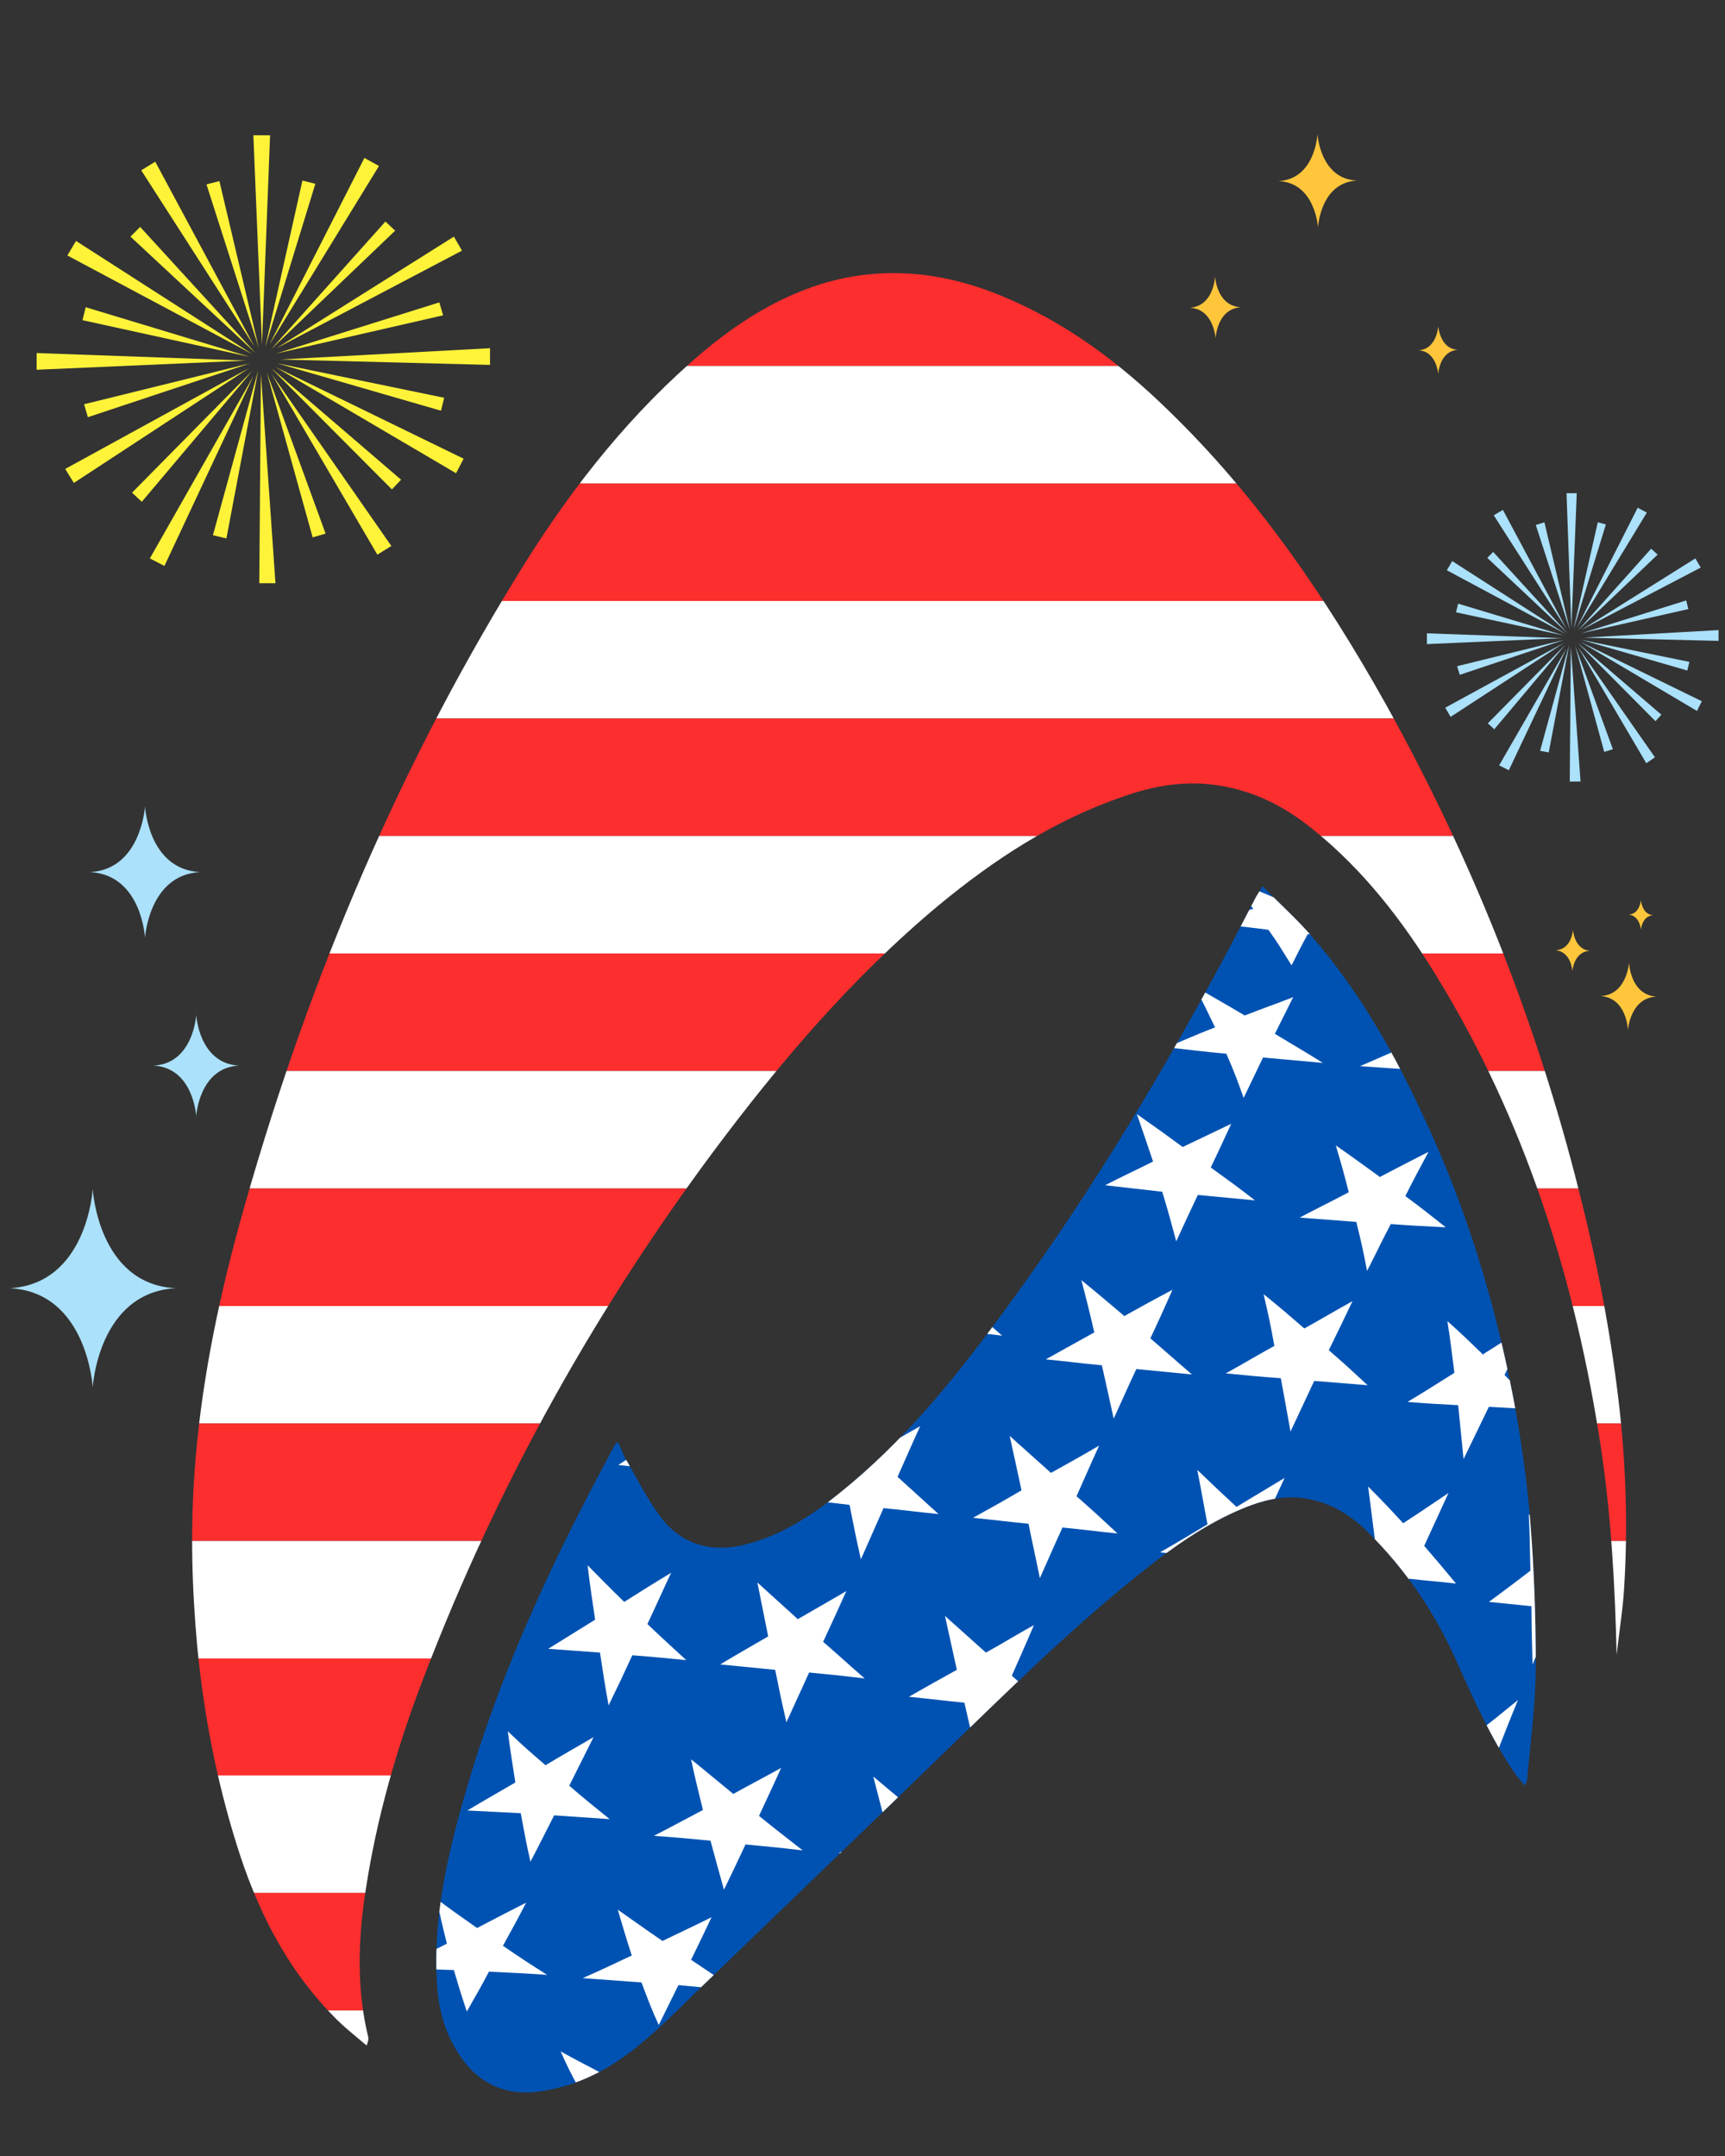 <?xml version="1.0" encoding="UTF-8"?>
<svg id="Layer_1" data-name="Layer 1" xmlns="http://www.w3.org/2000/svg" version="1.1" xmlns:xlink="http://www.w3.org/1999/xlink" viewBox="0 0 32 40" height="40" width="32">
  <rect x="0" y="0" width="32" height="40" fill="#333333" stroke="none"/>
  <defs>
    <style>
      .cls-1 {
        fill: #fd2e2e;
      }

      .cls-1, .cls-2, .cls-3, .cls-4, .cls-5, .cls-6, .cls-7 {
        stroke-width: 0px;
      }

      .cls-2 {
        fill: #abe1fa;
      }

      .cls-3 {
        fill: none;
      }

      .cls-4 {
        fill: #0052b2;
      }

      .cls-8 {
        clip-path: url(#clippath-1);
      }

      .cls-5 {
        fill: #fff339;
      }

      .cls-9 {
        clip-path: url(#clippath);
      }

      .cls-6 {
        fill: #fff;
      }

      .cls-7 {
        fill: #ffc63c;
      }
    </style>
    <clipPath id="clippath">
      <path class="cls-3" d="M29.99,30.72c-.03-1.29-.1-2.58-.29-3.85-.47-3.12-1.41-6.09-3.07-8.79-.62-1.01-1.34-1.94-2.27-2.69-.6-.49-1.27-.8-2.05-.85-.51-.03-1,.07-1.48.24-1.28.44-2.38,1.16-3.41,2.01-1.62,1.35-2.97,2.94-4.22,4.62-2.29,3.09-4.12,6.43-5.46,10.03-.46,1.25-.81,2.54-.99,3.86-.11.83-.12,1.67.08,2.49.01.04,0,.09-.03.16-.21-.18-.43-.35-.62-.55-.89-.91-1.43-2.01-1.8-3.21-.37-1.19-.6-2.4-.72-3.63-.1-1.09-.13-2.17-.05-3.26.11-1.56.42-3.08.83-4.58,1.17-4.23,2.83-8.25,5.13-12,.9-1.48,1.95-2.85,3.25-4,.71-.63,1.49-1.16,2.41-1.45,1.14-.35,2.26-.23,3.35.22,1.19.49,2.19,1.24,3.1,2.13,1.64,1.59,2.91,3.45,4.02,5.43,1.6,2.87,2.8,5.89,3.6,9.08.34,1.34.6,2.7.75,4.07.12,1.13.15,2.26.07,3.39-.03.37-.09.74-.13,1.11Z"/>
    </clipPath>
    <clipPath id="clippath-1">
      <path class="cls-3" d="M11.47,26.77c.05.1.08.19.12.27.22.37.41.77.67,1.11.39.51.93.66,1.55.51.68-.17,1.25-.54,1.79-.98,1.14-.92,2.06-2.04,2.92-3.21,1.53-2.06,2.86-4.24,4.08-6.5.24-.44.47-.89.7-1.33.03-.05.06-.1.12-.2.32.33.65.62.93.95.89,1.03,1.55,2.21,2.11,3.44.76,1.64,1.28,3.36,1.62,5.14.14.75.25,1.52.31,2.28.07.88.1,1.77.1,2.65,0,.71-.1,1.41-.16,2.11,0,.03-.02.06-.04.12-.07-.09-.14-.16-.19-.23-.44-.65-.76-1.36-1.08-2.08-.4-.9-.95-1.71-1.65-2.4-.34-.34-.74-.57-1.23-.63-.38-.04-.73.05-1.07.19-.73.3-1.36.76-1.97,1.25-1.27,1.02-2.43,2.17-3.6,3.3-1.44,1.4-2.89,2.79-4.34,4.19-.41.39-.8.8-1.23,1.16-.57.49-1.22.84-1.98.93-.54.06-.99-.12-1.33-.55-.32-.41-.47-.88-.51-1.39-.09-1.29.2-2.51.56-3.73.65-2.22,1.63-4.29,2.73-6.32,0-.02.03-.03.06-.07Z"/>
    </clipPath>
  </defs>
  <path class="cls-4" d="M11.47,26.77c.05.1.08.19.12.27.22.37.41.77.67,1.11.39.51.93.66,1.55.51.68-.17,1.25-.54,1.79-.98,1.14-.92,2.06-2.04,2.92-3.21,1.53-2.06,2.86-4.24,4.08-6.5.24-.44.47-.89.7-1.33.03-.05.06-.1.12-.2.32.33.65.62.93.95.89,1.03,1.55,2.21,2.11,3.44.76,1.64,1.28,3.36,1.62,5.14.14.75.25,1.52.31,2.28.07.88.1,1.77.1,2.65,0,.71-.1,1.41-.16,2.11,0,.03-.02.06-.04.12-.07-.09-.14-.16-.19-.23-.44-.65-.76-1.36-1.08-2.08-.4-.9-.95-1.71-1.65-2.4-.34-.34-.74-.57-1.23-.63-.38-.04-.73.05-1.07.19-.73.3-1.36.76-1.97,1.25-1.27,1.02-2.43,2.17-3.6,3.3-1.44,1.4-2.89,2.79-4.34,4.19-.41.39-.8.8-1.23,1.16-.57.49-1.22.84-1.98.93-.54.06-.99-.12-1.33-.55-.32-.41-.47-.88-.51-1.39-.09-1.29.2-2.51.56-3.73.65-2.22,1.63-4.29,2.73-6.32,0-.02.03-.03.06-.07Z"/>
  <g class="cls-9">
    <g>
      <rect class="cls-1" x="2.5" y="4.61" width="29.87" height="2.18"/>
      <rect class="cls-6" x="2.5" y="6.79" width="29.87" height="2.18"/>
      <rect class="cls-1" x="2.5" y="8.97" width="29.87" height="2.18"/>
      <rect class="cls-6" x="2.5" y="11.15" width="29.87" height="2.18"/>
      <rect class="cls-1" x="2.5" y="13.33" width="29.87" height="2.18"/>
      <rect class="cls-6" x="2.5" y="15.51" width="29.87" height="2.18"/>
      <rect class="cls-1" x="2.5" y="17.69" width="29.87" height="2.18"/>
      <rect class="cls-6" x="2.5" y="19.87" width="29.87" height="2.18"/>
      <rect class="cls-1" x="2.5" y="22.05" width="29.87" height="2.18"/>
      <rect class="cls-6" x="2.5" y="24.23" width="29.87" height="2.18"/>
      <rect class="cls-1" x="2.5" y="26.41" width="29.87" height="2.18"/>
      <rect class="cls-6" x="2.5" y="28.59" width="29.87" height="2.18"/>
      <rect class="cls-1" x="2.5" y="30.77" width="29.87" height="2.18"/>
      <rect class="cls-6" x="2.5" y="32.94" width="29.87" height="2.18"/>
      <rect class="cls-1" x="2.5" y="35.12" width="29.87" height="2.18"/>
      <rect class="cls-6" x="2.5" y="37.3" width="29.87" height="2.18"/>
    </g>
  </g>
  <g class="cls-8">
    <g>
      <path class="cls-6" d="M5.39,31.08c.2-.4.31-.6.51-1.01.3,0,.45.02.77.03-.2-.26-.29-.39-.47-.66.2-.41.29-.62.48-1.03-.3.24-.45.37-.75.61-.16-.27-.24-.41-.38-.68-.04.43-.05.65-.08,1.07-.29.25-.44.38-.73.64.27,0,.4,0,.69.01-.02.41-.04.62-.05,1.02Z"/>
      <path class="cls-6" d="M6.64,34.42c.19-.35.29-.53.48-.89.37,0,.56.02.95.03-.27-.24-.4-.35-.65-.59.19-.37.29-.55.48-.93-.34.22-.52.33-.86.56-.24-.24-.35-.36-.57-.61.01.39.02.58.04.95-.34.23-.51.34-.86.57.35,0,.53,0,.9,0,.03.37.05.55.09.9Z"/>
      <path class="cls-6" d="M9.07,36.58c.43.02.64.03,1.08.06-.33-.21-.5-.32-.82-.54.17-.31.26-.47.43-.8-.37.19-.55.28-.91.47-.31-.22-.46-.32-.75-.54.07.34.11.51.19.83-.37.19-.55.28-.92.46.42,0,.63.02,1.05.03.09.31.14.47.24.77.16-.29.25-.43.41-.74Z"/>
      <path class="cls-6" d="M11.32,38.55c-.37-.2-.56-.29-.92-.49.13.29.2.43.35.7-.37.13-.55.2-.92.32.46.03.69.05,1.16.08.16.26.24.38.42.62.11-.21.17-.33.3-.56.46.04.7.07,1.16.12-.39-.2-.58-.29-.96-.49.13-.25.19-.38.33-.65-.36.14-.54.21-.91.34Z"/>
      <path class="cls-6" d="M8.01,30.18c.02.4.04.61.07,1,.19-.38.29-.58.47-.97.35.02.54.03.9.06-.25-.26-.38-.4-.62-.67.19-.39.28-.59.46-.99-.33.23-.49.34-.82.57-.23-.27-.34-.41-.55-.68.01.42.02.63.04,1.04-.33.23-.49.35-.81.58.33.02.5.03.84.05Z"/>
      <path class="cls-6" d="M7.36,26.43c.28.03.43.05.73.08-.19-.29-.29-.43-.46-.72.17-.42.26-.62.42-1.04-.28.23-.41.35-.68.58-.16-.3-.24-.45-.38-.75-.02.45-.03.67-.04,1.12-.27.24-.4.36-.67.61.25.03.38.04.65.07-.01.44-.02.66-.03,1.09.19-.42.28-.63.46-1.04Z"/>
      <path class="cls-6" d="M12.59,36.83c.44.04.66.06,1.1.11-.35-.23-.53-.35-.87-.58.15-.31.23-.47.38-.79-.36.18-.54.26-.91.44-.34-.23-.5-.35-.83-.58.1.34.15.51.26.85-.36.17-.55.26-.91.42.44.03.66.05,1.09.08.12.32.18.48.32.79.14-.28.21-.43.36-.73Z"/>
      <path class="cls-6" d="M10.12,32.75c-.29-.25-.43-.37-.7-.63.05.38.08.57.14.95-.36.21-.54.31-.89.52.39.02.59.03.99.05.07.37.1.55.18.9.18-.34.26-.51.44-.86.41.03.61.04,1.03.07-.31-.25-.46-.37-.75-.62.18-.36.27-.54.45-.9-.36.21-.54.31-.89.52Z"/>
      <path class="cls-6" d="M15.86,38.63c-.34.13-.51.19-.86.32-.38-.22-.57-.33-.94-.55.15.3.23.45.4.73-.35.12-.52.18-.88.29.46.05.69.08,1.15.14.18.28.27.41.47.67.09-.22.13-.33.23-.57.45.07.68.1,1.12.17-.39-.22-.58-.33-.97-.55.1-.25.16-.38.27-.66Z"/>
      <path class="cls-6" d="M9.49,26.96c.03.42.05.63.09,1.05.18-.4.27-.6.44-.99.35.04.52.06.89.1-.25-.28-.38-.42-.62-.71.17-.4.25-.6.42-.99-.31.22-.47.33-.78.55-.23-.29-.34-.43-.56-.73.03.43.05.64.08,1.07-.31.22-.46.34-.77.57.32.03.49.05.82.09Z"/>
      <path class="cls-6" d="M11.58,29.72c-.28-.27-.41-.41-.68-.68.05.41.08.61.14,1.01-.35.22-.52.32-.87.54.38.03.57.04.96.07.06.4.09.59.16.98.18-.37.27-.56.44-.93.39.03.59.05,1,.09-.29-.27-.44-.4-.72-.67.18-.38.26-.57.44-.95-.35.21-.52.32-.87.54Z"/>
      <path class="cls-6" d="M13.6,33.28c-.32-.26-.47-.39-.78-.64.08.38.13.57.22.94-.36.19-.54.29-.91.48.42.03.63.05,1.05.09.1.37.15.55.25.91.16-.33.24-.5.4-.84.42.04.64.06,1.06.11-.33-.26-.49-.38-.81-.64.16-.35.25-.53.41-.89-.36.2-.54.29-.9.49Z"/>
      <path class="cls-6" d="M16,36.61c-.35-.25-.52-.37-.86-.62.12.35.18.52.32.86-.35.16-.53.24-.88.39.44.05.66.08,1.09.13.14.33.21.5.36.82.12-.28.18-.43.31-.73.43.06.65.09,1.07.15-.35-.25-.53-.37-.87-.62.13-.31.2-.47.34-.79-.35.17-.52.25-.87.41Z"/>
      <path class="cls-6" d="M12.15,25.6c.06.42.09.62.16,1.04-.34.21-.5.32-.84.54.37.04.56.06.94.1.06.41.1.62.16,1.03.17-.38.26-.58.43-.96.39.04.58.06.98.11-.29-.28-.43-.42-.71-.7.17-.38.25-.58.41-.96-.34.21-.51.31-.85.52-.28-.28-.41-.43-.68-.71Z"/>
      <path class="cls-6" d="M10.83,24.49c.16-.39.24-.59.39-.98.34.05.52.08.87.14-.26-.29-.39-.44-.64-.73.15-.38.22-.57.36-.95-.3.19-.44.29-.74.49-.24-.3-.36-.45-.59-.75.06.43.09.64.14,1.06-.29.21-.43.31-.72.52.31.05.47.08.8.13.05.42.08.64.13,1.06Z"/>
      <path class="cls-6" d="M17,33.63c-.32-.27-.48-.4-.8-.67.1.39.15.58.25.96-.36.19-.53.28-.89.46.42.05.63.07,1.05.12.11.38.16.56.28.93.14-.33.22-.5.37-.85.42.05.63.08,1.04.13-.32-.27-.48-.4-.81-.67.15-.35.23-.53.39-.89-.35.19-.53.29-.88.48Z"/>
      <path class="cls-6" d="M14.59,31.95c.17-.37.25-.55.42-.92.41.04.62.06,1.03.11-.31-.27-.46-.41-.77-.68.17-.37.26-.56.43-.94-.36.21-.54.31-.9.52-.3-.27-.45-.41-.75-.68.08.4.12.6.2,1-.36.21-.54.31-.89.52.41.04.61.06,1.02.1.08.4.12.59.21.98Z"/>
      <path class="cls-6" d="M19.4,37.11c-.33-.27-.5-.4-.83-.66.13.37.19.55.32.9-.33.15-.49.23-.83.38.42.07.63.1,1.04.17.14.35.22.52.37.86.1-.29.15-.44.26-.75.41.07.6.11,1,.19-.33-.27-.49-.4-.82-.67.12-.32.18-.48.3-.81-.32.16-.49.24-.81.4Z"/>
      <path class="cls-6" d="M13.73,24.17c.08.41.12.61.2,1.02.16-.38.24-.57.4-.94.39.05.58.08.98.13-.3-.28-.45-.42-.74-.71.15-.37.23-.56.37-.92-.33.19-.49.29-.82.48-.29-.29-.43-.43-.71-.72.09.41.13.61.21,1.02-.33.2-.49.3-.81.5.37.05.56.08.94.13Z"/>
      <path class="cls-6" d="M16.18,26.97c-.3-.28-.45-.42-.75-.7.08.41.12.61.2,1.02-.35.21-.53.31-.88.52.4.04.6.06,1.01.11.08.41.12.61.21,1.01.17-.38.25-.57.42-.95.41.04.61.07,1.02.11-.31-.28-.46-.42-.76-.69.17-.38.25-.57.42-.94-.36.2-.53.31-.89.51Z"/>
      <path class="cls-6" d="M18.3,30.67c-.31-.28-.46-.41-.77-.69.09.4.13.6.22,1-.36.2-.54.3-.89.5.41.04.62.07,1.03.11.09.4.14.6.23.99.16-.36.24-.55.4-.92.41.05.61.07,1.02.12-.31-.28-.46-.42-.77-.69.16-.37.25-.56.41-.94-.36.2-.53.31-.89.51Z"/>
      <path class="cls-6" d="M20.48,34.34c-.31-.28-.46-.42-.77-.69.1.39.15.59.25.98-.34.18-.51.27-.85.45.41.06.61.09,1.01.15.11.39.16.58.28.96.13-.34.2-.51.33-.86.39.06.59.09.97.16-.3-.28-.45-.42-.75-.7.14-.36.21-.54.36-.9-.33.19-.5.29-.83.47Z"/>
      <path class="cls-6" d="M17.32,23.67c-.31-.27-.47-.41-.78-.69.1.39.15.59.24.99-.35.19-.52.29-.86.49.4.05.6.08,1.01.13.09.4.14.6.23,1,.16-.37.24-.56.4-.93.41.05.62.07,1.03.12-.31-.27-.47-.41-.78-.68.16-.36.24-.54.39-.9-.35.19-.52.28-.87.48Z"/>
      <path class="cls-6" d="M14.98,21.91c.14-.36.21-.53.34-.88.39.06.59.1.99.16-.32-.27-.48-.41-.79-.69.13-.34.19-.5.31-.83-.32.16-.48.24-.79.4-.31-.28-.47-.42-.77-.7.12.38.18.57.29.96-.31.17-.47.25-.77.43.37.07.56.1.94.17.11.39.16.59.26.98Z"/>
      <path class="cls-6" d="M21.58,31.05c-.29-.28-.44-.42-.74-.7.08.41.12.61.21,1.02-.35.2-.52.3-.87.5.4.05.6.07,1,.12.08.41.13.61.21,1.01.15-.37.23-.56.39-.94.39.05.58.08.96.13-.28-.29-.42-.43-.71-.71.16-.38.24-.57.41-.95-.34.21-.52.31-.86.52Z"/>
      <path class="cls-6" d="M19.5,27.33c-.31-.28-.46-.41-.77-.69.09.4.13.6.22,1.01-.36.21-.54.31-.9.51.41.04.62.07,1.03.11.08.4.13.61.21,1.01.17-.38.25-.57.42-.94.41.04.61.07,1.02.11-.3-.28-.45-.42-.76-.69.17-.38.25-.57.42-.94-.36.21-.54.31-.9.51Z"/>
      <path class="cls-6" d="M23.55,34.83c-.27-.29-.41-.44-.69-.72.08.41.13.61.22,1.02-.31.19-.47.28-.78.46.37.06.56.1.92.16.09.4.14.6.24,1,.12-.35.18-.53.31-.9.35.07.52.1.86.17-.25-.3-.39-.45-.65-.74.13-.37.2-.56.35-.94-.3.2-.46.29-.76.49Z"/>
      <path class="cls-6" d="M18.42,22.65c.15-.35.22-.52.37-.86.42.05.63.08,1.05.13-.33-.26-.5-.39-.83-.65.14-.33.21-.5.34-.81-.35.16-.52.24-.86.41-.33-.26-.5-.39-.84-.65.13.36.19.55.31.92-.34.17-.51.26-.85.43.41.06.61.09,1.03.14.11.38.17.56.27.95Z"/>
      <path class="cls-6" d="M20.85,24.41c-.32-.27-.47-.4-.79-.66.1.38.15.58.24.97-.36.2-.54.3-.9.5.41.04.62.07,1.04.11.09.39.13.59.22.99.17-.37.25-.56.42-.92.41.04.62.06,1.03.1-.31-.27-.46-.4-.77-.67.17-.36.25-.54.41-.9-.36.19-.54.29-.9.49Z"/>
      <path class="cls-6" d="M22.94,27.96c-.29-.27-.44-.41-.73-.69.08.4.11.6.19,1.01-.35.21-.53.32-.88.52.4.04.6.06,1,.11.07.41.11.61.18,1.02.17-.38.25-.58.43-.96.39.04.58.06.96.1-.27-.28-.41-.42-.7-.69.17-.38.26-.57.44-.96-.35.21-.53.32-.88.53Z"/>
      <path class="cls-6" d="M25.57,31.19c-.32.22-.48.32-.8.54-.26-.29-.39-.43-.65-.72.06.42.09.62.16,1.04-.32.21-.48.31-.81.52.37.05.55.08.91.13.06.42.1.63.16,1.05.15-.38.22-.58.38-.97.35.05.52.08.85.13-.23-.29-.36-.44-.6-.73.16-.39.24-.59.41-.98Z"/>
      <path class="cls-6" d="M21.82,23.03c.16-.35.24-.52.4-.86.43.04.64.06,1.06.1-.32-.25-.49-.37-.82-.61.16-.33.23-.49.38-.81-.36.17-.54.26-.9.43-.34-.25-.51-.37-.85-.61.12.35.18.52.3.88-.36.18-.54.26-.89.44.42.05.64.07,1.06.12.11.36.16.55.26.92Z"/>
      <path class="cls-6" d="M19.35,19.71c.13-.31.19-.46.31-.75.43.06.65.09,1.09.15-.36-.23-.54-.35-.91-.59.11-.28.17-.42.27-.68-.34.12-.51.18-.84.31-.37-.24-.55-.36-.92-.59.17.31.25.47.41.8-.33.13-.5.2-.83.34.42.07.63.1,1.06.17.15.33.22.5.36.84Z"/>
      <path class="cls-6" d="M26.87,27.7c-.33.22-.5.34-.84.56-.25-.27-.38-.41-.65-.68.05.41.08.61.13,1.02-.34.22-.51.33-.84.55.37.04.56.06.92.09.05.42.07.62.12,1.04.17-.4.26-.59.43-.99.35.04.53.05.87.09-.23-.28-.35-.42-.59-.7.18-.39.27-.59.45-.98Z"/>
      <path class="cls-6" d="M24.2,24.65c-.3-.26-.45-.39-.76-.64.09.38.13.57.2.96-.36.2-.54.31-.9.51.41.04.61.06,1.02.09.07.39.11.59.18.99.18-.38.26-.56.44-.94.4.03.6.05.99.08-.28-.26-.42-.39-.72-.65.18-.37.27-.55.44-.91-.36.2-.54.31-.9.51Z"/>
      <path class="cls-6" d="M27.45,32.1c-.2-.3-.3-.44-.52-.73.03.43.05.64.07,1.08-.29.22-.44.33-.73.54.32.05.48.08.78.13.03.43.04.65.08,1.09.15-.4.22-.61.38-1.01.29.05.43.07.69.12-.17-.3-.26-.45-.45-.75.16-.41.24-.62.41-1.03-.28.23-.43.35-.71.57Z"/>
      <path class="cls-6" d="M23.07,20.37c.15-.31.22-.46.36-.75.44.04.66.06,1.11.1-.35-.22-.53-.32-.89-.54.14-.28.21-.42.34-.68-.36.14-.54.2-.9.34-.37-.22-.55-.32-.93-.54.16.3.23.45.38.76-.36.14-.53.22-.89.37.44.05.66.08,1.1.12.14.32.2.48.32.82Z"/>
      <path class="cls-6" d="M25.59,21.83c-.32-.23-.48-.35-.81-.58.1.34.15.51.24.87-.36.19-.55.28-.91.47.42.03.63.05,1.05.08.09.36.13.54.2.91.18-.35.26-.53.44-.87.41.03.62.04,1.02.06-.29-.23-.44-.35-.75-.58.17-.34.26-.5.43-.82-.37.19-.55.28-.91.47Z"/>
      <path class="cls-6" d="M27.52,25.14c-.26-.25-.39-.38-.67-.63.06.38.08.57.13.96-.35.22-.52.33-.87.54.38.03.57.04.94.06.04.4.06.6.1,1,.19-.39.28-.58.47-.97.36.02.54.03.89.05-.23-.26-.35-.39-.6-.64.19-.38.28-.57.48-.94-.35.22-.52.33-.87.55Z"/>
      <path class="cls-6" d="M29.63,28.18c-.3.24-.45.36-.76.6-.19-.28-.29-.41-.51-.69.02.42.02.63.03,1.05-.31.24-.46.35-.77.58.32.03.48.05.79.08,0,.43.01.65.02,1.08.17-.41.26-.62.45-1.04.29.03.43.04.71.07-.16-.29-.24-.43-.42-.71.19-.41.28-.62.47-1.03Z"/>
      <path class="cls-6" d="M26.15,19.38c-.37.16-.55.24-.92.4.44.03.66.05,1.1.07.11.31.16.47.26.79.17-.31.25-.46.41-.75.43.02.65.03,1.08.05-.32-.2-.49-.3-.83-.49.16-.28.24-.42.39-.68-.37.15-.56.23-.93.38-.35-.19-.53-.29-.89-.48.14.28.2.43.32.72Z"/>
      <path class="cls-6" d="M23.53,17.25c.18.25.26.39.43.66.12-.24.18-.36.3-.58.47.05.7.07,1.17.1-.39-.18-.59-.26-1-.44.11-.21.16-.31.26-.49-.36.08-.54.13-.89.22-.41-.17-.62-.26-1.05-.44.21.22.31.34.5.58-.35.1-.53.15-.88.25.46.06.7.08,1.16.14Z"/>
      <path class="cls-6" d="M30.36,25.25c-.2-.25-.31-.37-.53-.61.01.38.02.58.02.98-.33.24-.49.35-.82.59.34.02.5.02.83.03,0,.4,0,.61,0,1.02.2-.41.3-.61.5-1.01.31,0,.46.01.75.01-.16-.25-.25-.38-.44-.63.2-.4.31-.59.51-.98-.32.24-.49.36-.81.6Z"/>
      <path class="cls-6" d="M28.91,21.98c-.28-.22-.42-.33-.72-.54.07.33.1.51.16.86-.36.2-.54.3-.9.51.4.02.6.03.99.04.05.36.08.54.12.91.19-.36.29-.54.48-.9.38,0,.57.01.94.02-.25-.22-.38-.33-.64-.55.19-.35.29-.51.48-.85-.36.2-.54.3-.9.51Z"/>
      <path class="cls-6" d="M30.77,28.24c-.04.43-.05.65-.1,1.09-.27.26-.41.38-.68.63.26.02.38.03.62.05-.04.45-.07.67-.12,1.12.18-.44.27-.66.47-1.09.22.02.32.03.51.04-.07-.29-.12-.43-.21-.71.2-.44.3-.66.5-1.09-.26.27-.4.4-.67.66-.12-.28-.18-.42-.32-.69Z"/>
    </g>
  </g>
  <g>
    <path class="cls-7" d="M26.31,6.5c.35-.02.37-.45.37-.45,0,0,.03.43.37.44-.35.02-.37.45-.37.45,0,0-.03-.43-.37-.44Z"/>
    <path class="cls-7" d="M23.72,3.36c.68-.04.72-.87.72-.87,0,0,.05.83.73.86-.68.04-.72.87-.72.87,0,0-.05-.83-.73-.86Z"/>
    <path class="cls-7" d="M22.07,5.71c.45-.03.47-.58.47-.58,0,0,.03.55.48.57-.45.03-.47.58-.47.58,0,0-.03-.55-.48-.57Z"/>
  </g>
  <path class="cls-2" d="M2.85,19.77c.74-.04.79-.94.79-.94,0,0,.05.9.79.94-.74.04-.79.94-.79.94,0,0-.05-.9-.79-.94Z"/>
  <path class="cls-2" d="M.18,23.9c1.44-.08,1.54-1.84,1.54-1.84,0,0,.1,1.77,1.54,1.84-1.44.08-1.54,1.84-1.54,1.84,0,0-.1-1.77-1.54-1.84Z"/>
  <path class="cls-2" d="M1.67,16.18c.95-.05,1.02-1.22,1.02-1.22,0,0,.06,1.17,1.02,1.22-.95.05-1.02,1.22-1.02,1.22,0,0-.06-1.17-1.02-1.22Z"/>
  <g>
    <path class="cls-7" d="M29.5,17.64c-.3-.02-.32-.39-.32-.39,0,0-.02.37-.33.38.3.02.32.39.32.39,0,0,.02-.37.33-.38Z"/>
    <path class="cls-7" d="M30.73,18.49c-.49-.03-.51-.63-.51-.63,0,0-.04.6-.53.62.49.03.51.63.51.63,0,0,.04-.6.53-.62Z"/>
    <path class="cls-7" d="M30.67,16.98c-.21-.01-.23-.28-.23-.28,0,0-.02.26-.23.27.21.01.23.28.23.28,0,0,.02-.26.23-.27Z"/>
  </g>
  <g>
    <g>
      <polygon class="cls-2" points="29.06 9.15 29.25 9.15 29.15 11.65 29.06 9.15"/>
      <polygon class="cls-2" points="30.38 9.42 30.55 9.51 29.25 11.65 30.38 9.42"/>
      <polygon class="cls-2" points="31.45 10.36 31.55 10.53 29.33 11.69 31.45 10.36"/>
      <polygon class="cls-2" points="31.88 11.69 31.88 11.89 29.38 11.83 31.88 11.69"/>
      <polygon class="cls-2" points="31.57 13.01 31.48 13.19 29.32 11.91 31.57 13.01"/>
      <polygon class="cls-2" points="30.7 14.05 30.54 14.16 29.27 12 30.7 14.05"/>
      <polygon class="cls-2" points="29.32 14.5 29.12 14.5 29.14 12 29.32 14.5"/>
      <polygon class="cls-2" points="27.99 14.29 27.81 14.2 29.06 12.03 27.99 14.29"/>
      <polygon class="cls-2" points="26.91 13.3 26.81 13.13 29.01 11.93 26.91 13.3"/>
      <polygon class="cls-2" points="26.47 11.95 26.47 11.75 28.97 11.84 26.47 11.95"/>
      <polygon class="cls-2" points="26.84 10.58 26.94 10.41 29.04 11.76 26.84 10.58"/>
      <polygon class="cls-2" points="27.71 9.56 27.88 9.46 29.06 11.67 27.71 9.56"/>
    </g>
    <g>
      <polygon class="cls-2" points="29.64 9.69 29.79 9.73 29.19 11.68 29.64 9.69"/>
      <polygon class="cls-2" points="30.63 10.18 30.75 10.29 29.27 11.7 30.63 10.18"/>
      <polygon class="cls-2" points="31.28 11.14 31.32 11.3 29.33 11.75 31.28 11.14"/>
      <polygon class="cls-2" points="31.34 12.28 31.3 12.44 29.33 11.87 31.34 12.28"/>
      <polygon class="cls-2" points="30.82 13.26 30.71 13.38 29.27 11.93 30.82 13.26"/>
      <polygon class="cls-2" points="29.92 13.9 29.76 13.95 29.22 11.98 29.92 13.9"/>
      <polygon class="cls-2" points="28.73 13.96 28.57 13.93 29.11 11.96 28.73 13.96"/>
      <polygon class="cls-2" points="27.72 13.53 27.6 13.42 29.04 11.96 27.72 13.53"/>
      <polygon class="cls-2" points="27.08 12.52 27.03 12.36 29.02 11.87 27.08 12.52"/>
      <polygon class="cls-2" points="27.01 11.36 27.05 11.2 29.01 11.79 27.01 11.36"/>
      <polygon class="cls-2" points="27.59 10.35 27.7 10.24 29.08 11.75 27.59 10.35"/>
      <polygon class="cls-2" points="28.49 9.74 28.65 9.69 29.12 11.68 28.49 9.74"/>
    </g>
  </g>
  <g>
    <g>
      <polygon class="cls-5" points="4.7 2.51 5.01 2.51 4.86 6.39 4.7 2.51"/>
      <polygon class="cls-5" points="6.76 2.93 7.03 3.08 5 6.39 6.76 2.93"/>
      <polygon class="cls-5" points="8.42 4.39 8.57 4.65 5.13 6.46 8.42 4.39"/>
      <polygon class="cls-5" points="9.09 6.46 9.09 6.77 5.2 6.67 9.09 6.46"/>
      <polygon class="cls-5" points="8.6 8.51 8.46 8.78 5.11 6.81 8.6 8.51"/>
      <polygon class="cls-5" points="7.26 10.13 7 10.29 5.04 6.94 7.26 10.13"/>
      <polygon class="cls-5" points="5.11 10.82 4.81 10.82 4.84 6.94 5.11 10.82"/>
      <polygon class="cls-5" points="3.05 10.5 2.78 10.36 4.7 6.98 3.05 10.5"/>
      <polygon class="cls-5" points="1.37 8.96 1.21 8.7 4.62 6.83 1.37 8.96"/>
      <polygon class="cls-5" points=".68 6.86 .68 6.55 4.57 6.69 .68 6.86"/>
      <polygon class="cls-5" points="1.25 4.74 1.41 4.47 4.68 6.57 1.25 4.74"/>
      <polygon class="cls-5" points="2.62 3.16 2.88 3 4.72 6.43 2.62 3.16"/>
    </g>
    <g>
      <polygon class="cls-5" points="5.61 3.35 5.85 3.41 4.92 6.44 5.61 3.35"/>
      <polygon class="cls-5" points="7.15 4.11 7.33 4.28 5.03 6.48 7.15 4.11"/>
      <polygon class="cls-5" points="8.15 5.61 8.22 5.85 5.12 6.56 8.15 5.61"/>
      <polygon class="cls-5" points="8.24 7.38 8.18 7.62 5.14 6.74 8.24 7.38"/>
      <polygon class="cls-5" points="7.44 8.9 7.27 9.08 5.03 6.83 7.44 8.9"/>
      <polygon class="cls-5" points="6.04 9.9 5.8 9.97 4.95 6.91 6.04 9.9"/>
      <polygon class="cls-5" points="4.2 9.99 3.95 9.93 4.79 6.87 4.2 9.99"/>
      <polygon class="cls-5" points="2.63 9.31 2.45 9.14 4.68 6.88 2.63 9.31"/>
      <polygon class="cls-5" points="1.63 7.74 1.56 7.5 4.64 6.74 1.63 7.74"/>
      <polygon class="cls-5" points="1.53 5.94 1.59 5.7 4.63 6.62 1.53 5.94"/>
      <polygon class="cls-5" points="2.42 4.39 2.6 4.21 4.74 6.55 2.42 4.39"/>
      <polygon class="cls-5" points="3.83 3.42 4.07 3.36 4.8 6.45 3.83 3.42"/>
    </g>
  </g>
</svg>
